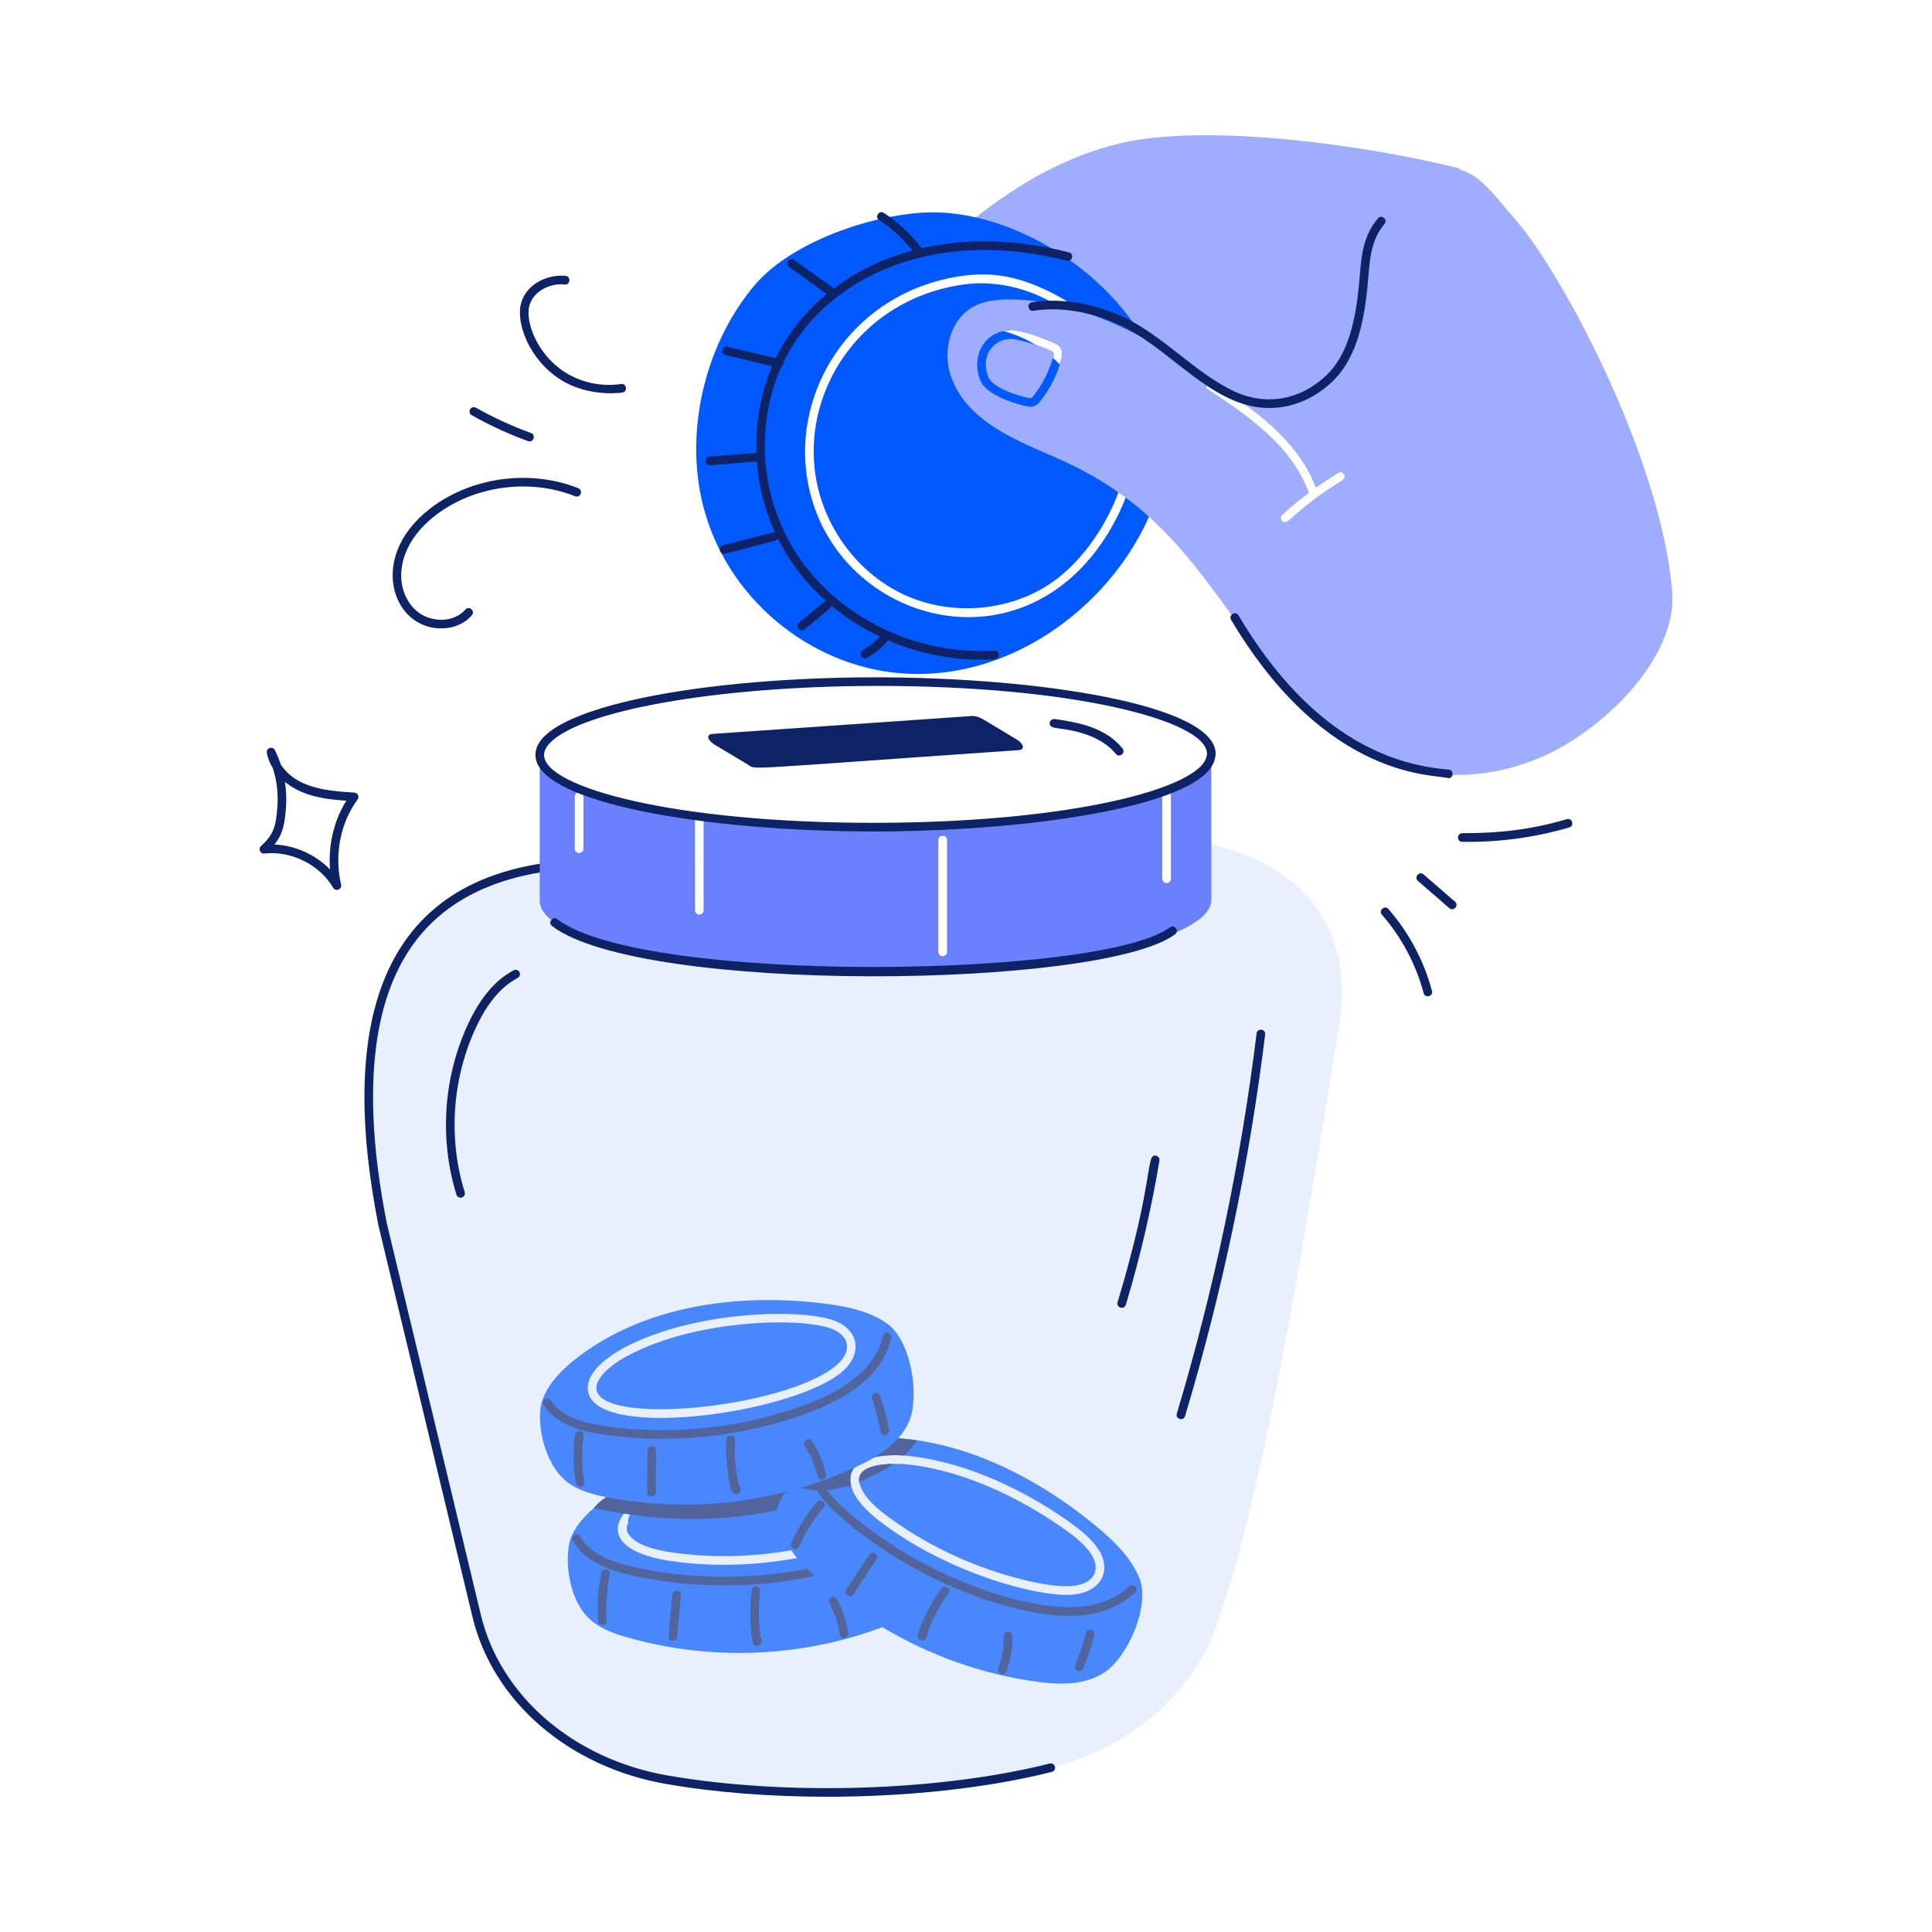 <svg xmlns="http://www.w3.org/2000/svg" width="449" height="449" viewBox="0 0 449 449" fill="none"><path d="M156.576 351.864C156.536 352.025 156.416 352.226 156.376 352.386C155.653 352.346 154.931 352.266 154.209 352.226L154.41 351.744L156.576 351.864Z" fill="#0059FF"></path><path d="M165.924 355.436C160.358 356.743 160.05 351.08 164.841 350.742L165.041 350.3C156.161 349.56 156.063 356.662 164.319 356.439C168.901 356.304 174.972 353.519 175.753 352.868C177.567 352.113 180.572 349.358 184.218 349.739V348.655C179.179 348.655 175.527 353.478 165.924 355.436ZM192.603 360.411C180.525 363.738 167.549 364.41 156.736 362.897C129.838 359.395 146.689 340.245 184.218 341.233V343.279C175.272 342.998 163.918 343.801 153.687 348.134C149.595 349.859 146.666 352.186 145.864 354.192C145.115 355.939 146.455 357.364 148.071 358.364C150.678 359.929 154.41 360.571 156.977 360.891C168.09 362.417 180.287 361.614 191.52 358.605C190.838 357.361 190.277 356.158 189.875 354.954C188.149 356.68 184.836 356.753 182.573 356.679C181.858 356.679 181.407 355.925 181.65 355.355C182.014 354.385 181.702 351.867 183.256 352.226C184.218 352.427 184.94 352.226 185.021 352.025C184.94 352.065 184.659 351.824 184.178 351.784C182.092 351.464 180.207 352.587 178.201 353.79C171.44 358.063 158.769 361.43 156.456 354.433C152.535 354.053 152.354 354.29 151.882 353.63C151.418 352.936 152.137 352.205 152.805 350.3C153.238 349.216 154.044 349.907 157.98 349.939C160.484 347.937 163.41 348.099 166.565 348.415C166.887 348.455 167.208 348.615 167.368 348.896C167.765 349.593 167.163 350.188 166.486 352.065C166.076 352.988 165.092 352.461 163.958 353.028C163.637 353.149 163.477 353.39 163.477 353.47C163.516 353.47 163.677 353.55 163.918 353.63C164.399 353.67 165.001 353.59 165.522 353.47C174.547 351.738 178.34 346.649 184.218 346.649C185.863 346.569 187.347 346.809 188.551 347.412C188.551 344.575 189.322 341.236 190.477 338.505C188.391 338.264 186.305 338.104 184.219 337.983V337.943C160.592 336.65 143.146 344.783 135.915 352.467C133.989 354.513 132.504 356.879 132.144 359.528C131.381 364.863 132.825 372.205 136.797 376.057C139.244 378.424 142.574 379.627 145.864 380.55C164.881 385.966 185.542 385.244 204.118 378.504C205.722 377.902 207.327 377.26 208.851 376.498C202.773 372.186 196.589 366.779 192.603 360.411ZM165.924 355.436C160.358 356.743 160.05 351.08 164.841 350.742L165.041 350.3C156.161 349.56 156.063 356.662 164.319 356.439C168.901 356.304 174.972 353.519 175.753 352.868C177.567 352.113 180.572 349.358 184.218 349.739V348.655C179.179 348.655 175.527 353.478 165.924 355.436Z" fill="#0059FF"></path><ellipse cx="171.82" cy="351.854" rx="25.903" ry="7.844" transform="rotate(-3.859 171.82 351.854)" fill="#0059FF"></ellipse><path d="M146.484 366.042C142.08 365.039 135.898 363.123 133.112 358.041C132.473 356.876 134.239 355.913 134.868 357.078C137.269 361.45 142.903 363.17 146.931 364.083C171.468 369.71 195.853 364.289 205.057 358.324C206.183 357.604 207.256 359.29 206.146 360.008C196.106 366.518 170.976 371.653 146.484 366.042Z" fill="#0E2365"></path><path d="M138.997 376.742C138.696 372.961 138.962 369.172 139.789 365.49C140.08 364.193 142.038 364.634 141.748 365.928C140.964 369.415 140.713 373.004 140.995 376.585C141.099 377.913 139.097 378.075 138.997 376.742Z" fill="#0E2365"></path><path d="M155.358 380.225L156.248 370.579C156.375 369.195 158.364 369.479 158.246 370.759L157.357 380.413C157.236 381.736 155.235 381.561 155.358 380.225Z" fill="#0E2365"></path><path d="M174.924 381.475C174.71 381.178 173.89 375.316 174.736 369.584C174.941 368.22 176.912 368.596 176.719 369.874C176.198 373.408 176.221 376.973 176.789 380.487C177.899 382.184 175.266 383.523 174.924 381.475Z" fill="#0E2365"></path><path d="M192.751 372.601C192.119 371.431 193.874 370.478 194.514 371.637C195.866 374.109 196.743 376.769 197.127 379.547C197.202 380.096 196.818 380.601 196.269 380.679C194.31 380.843 195.886 378.334 192.751 372.601Z" fill="#0E2365"></path><path d="M209.253 343.8L211.139 344.924C210.978 345.044 210.817 345.165 210.697 345.325C210.095 344.924 209.453 344.523 208.852 344.122L209.253 343.8Z" fill="#0059FF"></path><path d="M240.145 360.129C239.823 360.771 239.262 361.213 238.5 361.373C237.015 361.734 235.371 361.052 233.806 360.25C233.846 360.21 233.886 360.169 233.886 360.129C233.966 360.049 234.006 359.969 234.046 359.928C237.398 361.792 239.691 358.638 236.734 356.238C234.448 354.513 231.639 354.673 229.152 354.833C224.874 355.047 219.649 354.528 215.792 352.627C209.63 349.638 210.848 344.662 216.073 345.967C216.113 345.967 216.113 345.967 216.113 345.967C216.234 346.007 216.394 346.047 216.514 346.128C217.517 346.449 218.44 346.97 219.323 347.532L218.961 347.812C218.4 347.612 217.798 347.412 217.116 347.412C214.089 347.307 212.831 351.079 217.677 352.507C220.727 353.389 223.856 353.87 226.985 353.951C230.218 353.929 232.682 353.816 235.13 354.392C238.033 355.13 241.426 357.567 240.145 360.129Z" fill="#0059FF"></path><path d="M241.349 361.734L243.755 363.017L243.555 363.178C242.752 362.777 242.03 362.255 241.349 361.734Z" fill="#0059FF"></path><path d="M253.585 361.172C252.06 358.765 249.132 356.599 246.524 354.793C234.448 346.449 221.57 341.313 210.296 340.27C203.668 339.954 197.268 340.908 200.547 346.649C202.031 349.217 204.92 351.464 207.247 353.108C216.795 360.009 228.591 365.224 240.466 367.752C244.925 368.63 252.317 369.875 254.307 365.786C254.908 364.503 254.668 362.857 253.585 361.172ZM244.277 365.144C243.913 365.435 243.556 365.445 243.194 365.265C241.95 364.663 240.746 363.86 239.664 363.018C239.423 363.098 239.222 363.299 238.941 363.339C236.623 364.035 233.695 362.488 231.76 361.413C231.519 361.253 231.319 360.972 231.279 360.651C231.202 360.041 231.533 359.998 232.242 359.006C232.866 358.069 233.603 357.095 234.488 357.802C235.251 358.404 235.972 358.605 236.173 358.444C236.053 358.444 235.892 358.123 235.531 357.842C233.846 356.558 231.64 356.679 229.273 356.839C224.647 357.05 219.069 356.471 214.91 354.433C211.909 352.931 209.129 350.425 209.815 347.131C206.676 345.08 206.164 345.026 206.164 344.282C206.124 343.961 206.244 343.68 206.525 343.44C207.98 342.421 208.763 341.094 209.694 341.715L213.346 343.961C216.462 343.337 218.941 344.802 221.57 346.609C222.077 346.898 222.223 347.735 221.65 348.214C220.262 349.196 219.636 350.356 218.721 349.899C218.182 349.668 216.886 349.127 216.434 349.578C216.475 349.578 216.555 349.778 216.795 349.939C217.157 350.22 217.718 350.421 218.28 350.581C221.129 351.424 224.057 351.865 227.026 351.945C230.053 351.945 232.779 351.77 235.612 352.467C239.346 353.413 242.985 356.081 242.191 359.888C245.708 361.922 246.498 361.82 246.604 362.777C246.711 363.632 245.606 363.995 244.277 365.144Z" fill="#0059FF"></path><ellipse cx="227" cy="354.127" rx="25.903" ry="7.844" transform="rotate(24.531 227 354.127)" fill="#0059FF"></ellipse><path d="M264.778 366.709C262.732 361.774 258.72 358.003 254.628 354.593C239.456 342.068 220.045 332.768 200.587 334.252C195.572 334.613 189.033 335.937 185.943 340.19C184.018 342.797 182.453 346.489 181.932 350.139C180.935 356.668 183.251 360.486 188.15 365.224C202.392 378.945 220.968 388.012 240.546 390.78C246.123 391.583 252.221 391.743 256.874 388.534C262.251 384.803 267.386 372.927 264.778 366.709ZM249.653 370.561C242.293 371.422 221.855 366.176 206.083 354.753C203.596 352.948 200.507 350.541 198.822 347.692C194.677 340.349 201.874 337.631 210.095 338.264C210.801 338.441 226.709 338.715 247.687 353.108C250.576 355.154 253.544 357.401 255.27 360.089C258.469 365.018 255.876 369.832 249.653 370.561Z" fill="#0059FF"></path><path d="M207.648 340.19C205.219 341.895 201.287 343.83 199.664 344.403C199.075 341.052 204.235 340.226 207.648 340.19Z" fill="#0E2365"></path><path d="M213.104 334.733C212.302 336.057 211.259 337.221 210.095 338.264C203.91 337.788 196.253 339.368 197.819 345.205C187 348 187.244 344.874 184 346C181.184 346.977 180.85 350.5 180.5 351C170.031 353.254 155.514 354.272 138 350.5C145.5 340.19 184.018 342.797 185.944 340.19C190.843 333.444 204.837 333.53 213.104 334.733Z" fill="#0E2365"></path><path d="M195.552 352.697C192.128 349.72 187.568 345.097 187.524 339.341C187.52 338.789 187.967 338.334 188.52 338.331C188.524 338.331 188.524 338.331 188.527 338.331C191.288 338.331 186.26 341.959 196.869 351.185C215.719 367.587 239.954 374.455 251.034 373.431C255.61 373.012 259.661 371.319 262.439 368.667C263.424 367.758 264.777 369.212 263.826 370.117C260.719 373.082 256.244 374.967 251.218 375.429C239.254 376.559 214.562 369.234 195.552 352.697Z" fill="#0E2365"></path><path d="M183.9 358.61C185.413 355.139 187.426 351.922 189.895 349.05C190.251 348.631 190.894 348.584 191.309 348.944C192.851 350.27 189.361 351.09 185.742 359.409C185.216 360.623 183.374 359.833 183.9 358.61Z" fill="#0E2365"></path><path d="M196.696 369.38L202.021 361.286C202.752 360.189 204.429 361.274 203.698 362.39L198.373 370.485C197.64 371.592 195.965 370.486 196.696 369.38Z" fill="#0E2365"></path><path d="M213.371 379.692C213.323 379.322 215.375 373.749 218.801 369.11C219.595 368.045 221.202 369.233 220.415 370.301C218.292 373.177 216.634 376.334 215.483 379.704C215.54 380.282 215.23 380.89 214.648 381.134C213.925 381.428 212.98 380.866 213.371 379.692Z" fill="#0E2365"></path><path d="M231.985 387.743C234.208 381.731 232.372 379.268 234.269 379.241C234.273 379.241 234.277 379.241 234.281 379.241C234.829 379.241 235.276 379.684 235.284 380.233C235.315 383.042 234.841 385.804 233.865 388.441C233.407 389.682 231.525 388.991 231.985 387.743Z" fill="#0E2365"></path><path d="M249.886 387.003C250.877 384.55 251.719 382.019 252.385 379.484C252.733 378.207 254.667 378.714 254.329 379.994C253.635 382.615 252.765 385.224 251.743 387.755C251.252 388.983 249.387 388.236 249.886 387.003Z" fill="#0E2365"></path><path d="M147.028 318.485L149.234 318.445C149.194 318.606 149.114 318.806 149.074 318.967H146.867L147.028 318.485Z" fill="#0059FF"></path><path d="M154.008 316.6C155.055 316.251 156.435 316.158 157.538 316.158L157.378 316.6C153.147 317.443 153.446 321.321 156.535 321.534C159.317 321.813 165.825 318.522 169.013 316.319C170.818 315.155 172.543 314.032 174.509 313.35C177.32 312.381 181.396 312.516 181.851 315.396C182.127 317.875 179.091 318.74 176.595 318.967V318.565C180.522 318.312 180.567 314.381 176.876 313.992C173.988 313.831 171.741 315.476 169.735 316.92C153.874 328.132 146.269 319.245 153.968 316.6" fill="#0059FF"></path><path d="M183.736 316.078L186.465 315.837L186.344 316.118C185.462 316.199 184.619 316.199 183.736 316.118L183.736 316.078Z" fill="#0059FF"></path><path d="M206.083 307.533C201.71 304.524 196.294 303.521 190.998 302.879C171.42 300.592 150.358 303.32 134.59 315.196C130.538 318.205 125.804 322.858 125.523 328.114C125.203 333.53 127.289 340.711 131.541 344.202C134.189 346.368 137.64 347.291 140.97 347.933C160.387 351.744 180.928 349.257 198.862 340.952C203.957 338.585 209.173 335.376 211.339 330.2C213.786 324.142 211.659 311.344 206.083 307.533ZM195.452 319.007C183.643 328.72 136.596 335.109 136.596 322.577C136.556 318.044 143.056 314.273 145.062 313.19C162.024 304.279 187.624 304.05 194.529 307.172C199.608 309.42 200.535 314.84 195.452 319.007ZM193.686 308.977C187.161 306.065 162.238 306.399 146.025 314.995C141.571 317.322 138.562 320.371 138.602 322.537C138.602 331.607 182.252 327.301 194.208 317.442C197.715 314.545 197.91 310.904 193.686 308.977ZM153.407 314.673C155.031 314.271 156.067 314.08 158.903 314.152C159.224 314.152 159.545 314.313 159.705 314.554C160.225 315.279 159.616 315.909 159.104 317.803C158.777 318.784 157.665 318.324 156.656 318.967C156.375 319.127 156.215 319.368 156.215 319.448C156.617 319.448 156.396 319.819 158.261 319.288C167.088 316.713 168.331 313.277 173.868 311.464C177.509 310.217 182.147 310.52 183.536 314.072C187.339 313.888 188.161 313.34 188.712 314.112C188.912 314.393 188.953 314.714 188.872 315.035C187.663 317.832 188.717 318.205 184.941 318.205C184.299 318.205 183.656 318.164 183.015 318.084C182.854 318.325 182.774 318.566 182.573 318.766C180.808 320.612 178 320.892 175.513 321.053C175.192 321.013 174.871 320.892 174.67 320.652C174.279 320.183 174.59 319.937 174.59 318.766C174.59 317.645 174.714 316.433 175.833 316.519C176.836 316.64 177.519 316.399 177.598 316.158C177.558 316.239 177.198 316.038 176.756 315.998C173.804 315.779 171.537 318.337 168.732 320.05C164.75 322.404 160.418 324.423 155.814 324.423C153 324.423 150.306 323.618 149.315 320.973C145.29 320.973 145.185 321.191 144.701 320.612C144.5 320.371 144.46 320.01 144.54 319.729C145.296 317.84 145.117 316.584 146.266 316.479L150.438 316.399C151.201 315.676 152.163 315.075 153.327 314.714H153.367" fill="#0059FF"></path><path d="M140.372 333.413C135.502 332.724 129.508 331.321 126.374 326.569C125.639 325.458 127.326 324.359 128.051 325.464C130.742 329.546 136.2 330.796 140.654 331.431C156.138 333.621 172.092 331.96 186.772 326.592C194.968 323.59 203.16 318.99 205.198 310.462C205.515 309.144 207.455 309.656 207.149 310.925C204.949 320.168 196.351 325.228 187.462 328.473C172.1 334.088 155.748 335.612 140.372 333.413Z" fill="#0E2365"></path><path d="M133.806 344.709C133.187 340.987 133.132 337.194 133.641 333.433C133.72 332.885 134.256 332.532 134.77 332.571C136.822 332.848 134.287 335.382 135.788 344.38C136.005 345.691 134.025 346.014 133.806 344.709Z" fill="#0E2365"></path><path d="M151.409 347.808C151.405 347.808 151.405 347.808 151.401 347.808C150.849 347.804 150.402 347.353 150.406 346.797L150.473 337.108C150.482 335.768 152.488 335.792 152.479 337.124L152.412 346.813C152.408 347.365 151.962 347.808 151.409 347.808Z" fill="#0E2365"></path><path d="M170.003 346.386C169.764 346.105 168.455 340.313 168.808 334.55C168.901 333.261 170.891 333.327 170.814 334.675C170.591 338.24 170.916 341.79 171.778 345.242C172.15 345.707 172.217 346.39 171.852 346.911C171.616 347.256 170.319 347.584 170.003 346.386Z" fill="#0E2365"></path><path d="M187.019 336.043C186.281 334.926 187.969 333.828 188.688 334.93C190.24 337.265 191.341 339.839 191.964 342.589C192.085 343.13 191.744 343.667 191.203 343.788C189.322 344.184 190.57 341.39 187.019 336.043Z" fill="#0E2365"></path><path d="M204.626 332.673C204.128 330.083 203.459 327.501 202.64 325.006C202.227 323.748 204.136 323.107 204.544 324.379C205.39 326.957 206.083 329.621 206.593 332.297C206.844 333.59 204.873 333.992 204.626 332.673Z" fill="#0E2365"></path><ellipse cx="166.82" cy="316.854" rx="25.903" ry="7.844" transform="rotate(-9.128 166.82 316.854)" fill="#0059FF"></ellipse><g opacity="0.37"><path d="M311.317 237.605C302.169 294.494 293.383 347.812 282.712 377.862C277.015 393.83 262.492 406.226 244.197 410.84C218.44 417.299 182.654 418.383 155.052 413.649C133.067 409.837 115.373 394.792 110.76 375.495C103.218 343.961 88.935 284.584 88.935 284.584C80.219 240.386 87.343 203.889 132.464 200.936L161.511 199.451V211.567C161.511 212.089 161.993 212.57 162.514 212.57C163.076 212.57 163.517 212.089 163.517 211.567V199.371L218.079 196.603V221.236C218.079 221.758 218.521 222.239 219.082 222.239C219.644 222.239 220.085 221.758 220.085 221.236V196.522C273.037 193.96 268.256 193.89 270.114 194.155V204.225C270.114 205.554 272.12 205.557 272.12 204.225V194.436C290.687 196.929 306.937 204.234 311.036 222.6C312.159 227.494 312.119 232.59 311.317 237.605Z" fill="#C3D7F9"></path></g><path d="M192.214 417.57C179.242 417.57 166.372 416.603 154.896 414.616C132.215 410.702 114.514 395.442 109.797 375.747C102.247 344.215 87.951 284.804 87.951 284.804C79.066 239.782 86.64 203.194 132.396 199.946C133.609 199.724 133.949 201.844 132.537 201.945C116.301 203.1 104.23 208.703 96.66 218.607C86.255 232.226 83.986 254.351 89.91 284.373C89.91 284.37 104.202 343.757 111.748 375.277C116.277 394.196 133.348 408.861 155.241 412.642C182.776 417.398 218.437 416.281 243.95 409.852C244.475 409.691 245.032 410.036 245.169 410.577C245.306 411.118 244.981 411.662 244.444 411.795C229.313 415.608 210.66 417.57 192.214 417.57Z" fill="#0E2365"></path><path d="M107.039 278.351C106.612 278.351 106.216 278.077 106.083 277.646C102.047 264.666 103.058 250.15 108.853 237.821C111.705 231.764 115.145 227.732 119.369 225.503C119.87 225.24 120.473 225.428 120.724 225.922C120.983 226.412 120.799 227.015 120.309 227.274C116.481 229.295 113.327 233.025 110.671 238.675C105.084 250.554 104.108 264.541 107.995 277.051C108.159 277.58 107.865 278.14 107.337 278.304C107.239 278.336 107.137 278.351 107.039 278.351Z" fill="#0E2365"></path><path d="M273.491 328.528C282.13 299.712 288.367 269.987 292.034 240.183C292.193 238.868 294.185 239.106 294.025 240.426C290.346 270.343 284.081 300.182 275.411 329.108C275.031 330.374 273.106 329.805 273.491 328.528Z" fill="#0E2365"></path><path d="M281.428 175.821C279.215 189.271 211.812 196.132 163.437 189.903C163.477 190.024 163.517 190.184 163.517 190.304V211.567C163.517 212.089 163.076 212.57 162.514 212.57C161.992 212.57 161.511 212.089 161.511 211.567V190.304C161.511 190.063 161.591 189.823 161.752 189.662C140.047 186.733 125.604 181.518 125.443 175.54C125.443 209.327 125.383 209.561 125.483 209.963C126.848 219.07 161.551 226.291 203.957 226.171C247.045 226.051 281.789 218.348 281.508 209.04V175.821L281.428 175.821ZM133.588 185.129C133.588 183.788 135.594 183.819 135.594 185.129V197.245C135.594 198.557 133.588 198.585 133.588 197.245V185.129ZM220.085 221.236C220.085 221.757 219.644 222.239 219.082 222.239C218.52 222.239 218.079 221.757 218.079 221.236V195.239C218.079 193.91 220.085 193.907 220.085 195.239V221.236ZM272.12 204.225C272.12 205.554 270.114 205.557 270.114 204.225V184.928C270.114 183.598 272.12 183.598 272.12 184.928V204.225Z" fill="#6A80FF"></path><path d="M203.004 193.231C164.44 193.231 124.728 186.672 124.439 175.569C124.395 174.084 125.046 172.631 126.378 171.255C134.171 163.204 165.671 157.511 202.989 157.406C241.889 157.382 282.169 163.854 282.51 175.028C282.523 175.437 282.509 175.684 282.393 176.09C280.598 187.048 240.636 193.129 203.96 193.231C203.643 193.231 203.322 193.231 203.004 193.231ZM204.086 159.412C203.721 159.412 203.361 159.412 202.996 159.412C166.76 159.513 135.146 165.081 127.82 172.65C126.879 173.622 126.417 174.586 126.444 175.51C126.644 183.146 157.349 191.225 202.863 191.225C203.228 191.225 203.588 191.225 203.952 191.225C249.635 191.096 279.223 183.044 280.438 175.655C280.504 175.408 280.504 175.267 280.504 175.075C280.238 167.467 249.529 159.412 204.086 159.412Z" fill="#0E2365"></path><path d="M228.437 167.146L236.248 171.834C237.966 172.865 238.246 174.227 236.76 174.33C170.929 178.872 175.859 178.927 173.891 177.745L166.079 173.057C164.361 172.026 164.081 170.664 165.567 170.562L225.867 166.401C226.6 166.351 227.589 166.638 228.437 167.146Z" fill="#0E2365"></path><path d="M259.732 302.635C268.405 273.801 266.195 268.09 268.633 268.588C269.182 268.678 269.55 269.195 269.456 269.74C267.575 280.992 264.95 292.256 261.652 303.214C261.273 304.487 259.349 303.905 259.732 302.635Z" fill="#0E2365"></path><path d="M328.768 49.204C328.448 49.003 328.086 48.803 327.726 48.642L339.32 39.174C318.859 33.999 280.986 28.463 260.445 33.277C246.663 36.492 234.253 44.111 223.454 53.27C235.397 59.952 251.03 62.081 257.92 74.795C260.91 77.326 263.071 79.432 266.583 84.148C280.256 80.191 288.241 84.55 298.478 85.512C304.456 86.033 310.995 85.03 315.208 80.738L326.361 82.824C329.972 80.136 332.299 76.044 334.104 71.871C338.282 62.236 337.674 54.371 328.768 49.204Z" fill="#9FADFF"></path><path d="M244.678 81.821C244.798 81.901 244.919 82.222 244.838 82.584C243.956 86.073 242.392 89.203 240.024 92.172C239.823 92.453 239.503 92.573 239.342 92.533C235.892 91.931 230.596 89.885 229.713 87.679C227.7 82.839 230.828 78.772 234.969 78.772C236.843 78.772 242.988 80.775 244.678 81.821Z" fill="#0059FF"></path><path d="M216.073 121.78C215.231 122.903 214.389 124.107 213.706 125.35L217.638 126.795L219.404 123.264C219.323 123.224 219.203 123.224 219.082 123.184C218.039 122.783 217.036 122.301 216.073 121.78Z" fill="#0059FF"></path><path d="M270.916 92.533C266.676 69.116 240.479 50.188 218.16 49.365C205.401 48.923 184.499 55.503 175.432 66.215C163.316 80.537 158.743 101.761 163.878 119.252C170.056 140.435 189.915 155.842 211.5 156.604C246.069 157.824 276.312 123.277 270.916 92.533ZM257.958 123.184C237.082 158.498 190.991 143.632 187.308 109.102C185.189 88.917 199.019 68.195 222.452 64.289C229.954 63.085 235.772 63.968 243.234 67.459C263.21 76.665 271.467 100.091 257.958 123.184Z" fill="#0059FF"></path><path d="M218.401 93.135C220.712 96.966 226.121 98.449 229.473 102.242C238.07 112.273 225.673 119.424 216.555 111.108C214.021 114.832 214.478 114.687 212.743 117.286C214.789 118.771 217.157 120.295 219.804 121.298C226.545 123.866 233.405 121.78 236.975 116.123C240.181 110.906 238.725 103.122 232.964 98.631C230.403 96.616 222.524 93.778 224.539 88.922C225.02 87.759 226.063 86.916 227.267 86.475C226.946 84.67 227.106 82.864 227.788 81.34C219.368 81.887 215.704 88.595 218.401 93.135Z" fill="#0059FF"></path><path d="M222.773 66.295C200.671 69.94 187.227 89.454 189.314 108.862C190.637 121.379 198.741 132.853 209.895 138.109C221.209 143.444 235.411 142.121 245.28 134.779C254.927 127.637 263.23 112.676 262.571 98.832C261.509 76.865 240.343 63.065 222.773 66.295ZM246.764 83.065C245.841 86.836 244.157 90.206 241.629 93.416C240.805 94.404 239.676 94.673 238.981 94.499C236.574 94.057 229.313 92.011 227.828 88.441C227.146 88.722 226.585 89.163 226.384 89.685C225.172 92.57 231.642 95.105 234.207 97.026C241.062 102.449 242.217 111.449 238.661 117.166C235.076 122.862 228.414 125.636 221.369 123.826C219.077 127.937 219.155 129.467 217.758 129.001C212.349 126.865 211.598 127 211.38 126.233C211.259 125.993 211.3 125.672 211.419 125.431C212.222 123.786 213.225 122.261 214.308 120.777C213.024 119.975 211.861 119.132 210.777 118.33C210.337 118.009 210.256 117.407 210.537 116.966C213.108 113.109 214.956 108.661 216.555 108.661H216.675C217.563 108.839 218.497 110.818 221.57 112.031V112.071C227.785 114.56 233.803 110.395 227.949 103.566C224.592 99.801 219.405 98.636 216.715 94.178C212.833 87.784 218.695 79.028 229.072 79.334C230.637 77.649 232.843 76.847 234.689 76.766C236.05 73.672 235.38 74.008 241.589 75.803C242.328 76.12 242.446 76.812 242.151 77.328C241.95 77.649 241.749 77.969 241.549 78.331C243.274 78.933 244.879 79.575 245.722 80.096C246.684 80.698 247.085 81.861 246.764 83.065Z" fill="#0059FF"></path><path d="M183.27 129.549C172.895 113.403 173.283 91.675 184.21 76.708C196.011 60.538 219.561 51.278 248.425 58.651C249.717 58.981 249.208 60.916 247.931 60.594C219.868 53.426 197.144 62.388 185.832 77.892C175.379 92.204 175.019 113 184.955 128.468C194.53 143.368 212.697 152.328 231.076 151.203C232.499 151.233 232.44 153.13 231.194 153.209C211.284 154.324 192.889 144.52 183.27 129.549Z" fill="#0E2365"></path><path d="M212.697 59.074C210.397 55.94 207.576 53.276 204.313 51.16C203.193 50.435 204.294 48.752 205.402 49.475C208.873 51.728 211.87 54.557 214.311 57.891C215.105 58.968 213.467 60.137 212.697 59.074Z" fill="#0E2365"></path><path d="M193.213 69.096L183.419 62.056C182.346 61.281 183.502 59.655 184.586 60.426L194.381 67.466C195.454 68.24 194.297 69.867 193.213 69.096Z" fill="#0E2365"></path><path d="M180.782 85.434L168.616 82.522C167.307 82.21 167.813 80.246 169.079 80.572L181.252 83.483C182.551 83.796 182.058 85.753 180.782 85.434Z" fill="#0E2365"></path><path d="M164.961 108.122C163.683 108.122 163.612 106.219 164.883 106.12L175.779 105.246C177.047 105.044 177.315 107.138 175.943 107.245L165.04 108.118C165.012 108.122 164.989 108.122 164.961 108.122Z" fill="#0E2365"></path><path d="M168.037 126.732L179.575 123.735C180.877 123.417 181.35 125.344 180.076 125.678L168.538 128.675C167.231 128.987 166.766 127.066 168.037 126.732Z" fill="#0E2365"></path><path d="M185.707 144.712L191.517 139.889C192.497 139.039 193.836 140.572 192.794 141.432L186.984 146.255C185.982 147.108 184.677 145.562 185.707 144.712Z" fill="#0E2365"></path><path d="M200.536 151.082C202.299 150.107 203.893 148.763 205.147 147.188C205.971 146.158 207.544 147.395 206.714 148.441C205.296 150.216 203.498 151.736 201.507 152.837C200.358 153.486 199.374 151.719 200.536 151.082Z" fill="#0E2365"></path><circle cx="226" cy="104" r="28" fill="#0059FF"></circle><path d="M320.183 110.426C315.856 117.007 307.473 120.324 300.885 119.774C310.129 111.699 313.365 111.948 312.36 110.225C312.079 109.744 311.437 109.584 310.995 109.905C309.23 110.988 307.505 112.111 305.82 113.315C301.61 102.12 291.085 94.879 281.347 88.521L280.906 89.122L280.224 90.166C290.013 96.611 299.994 103.422 304.095 114.358C304.135 114.398 304.135 114.478 304.175 114.518C302.049 116.083 300.043 117.728 298.117 119.533C285.371 117.779 276.079 107.572 270.756 95.743L263.213 82.503C273.161 57.943 308.928 55.248 320.945 85.111C324.235 93.255 325.037 103.084 320.183 110.426Z" fill="#9FADFF"></path><path d="M388.626 137.587C386.204 107.006 363.036 63.128 351.717 50.488C348.828 47.278 345.177 42.063 341.245 40.177C329.49 34.6 317.655 51.29 316.291 61.28C315.302 68.58 317.16 76.475 313.443 82.864C310.474 87.96 304.657 90.567 299.24 92.854C292.099 95.863 289.331 93.135 283.474 89.283C268.911 79.791 253.531 70.004 235.17 69.585C232.04 69.545 228.79 69.826 226.063 71.35C220.887 74.279 219.082 81.34 220.847 86.996C224.738 99.273 239.542 103.405 248.49 107.779C271.595 118.78 280.191 135.547 293.824 153.193C301.728 163.424 311.156 173.093 323.312 177.506C334.545 181.598 347.343 180.715 358.336 175.901C372.601 169.672 389.787 152.942 388.626 137.587ZM246.764 83.064C245.841 86.836 244.157 90.206 241.629 93.416C240.805 94.404 239.676 94.673 238.981 94.499C236.574 94.057 229.313 92.011 227.828 88.441C225.329 82.044 229.584 76.234 235.691 76.806C237.898 77.046 243.755 78.892 245.721 80.096C246.684 80.698 247.085 81.861 246.764 83.064ZM312.038 111.59C302.716 117.297 299.719 121.338 298.679 121.338C297.663 121.338 297.344 120.148 297.996 119.614C298.037 119.573 298.077 119.533 298.117 119.533C300.043 117.728 302.048 116.083 304.175 114.518C304.135 114.478 304.135 114.398 304.095 114.358C299.994 103.422 290.01 96.609 280.224 90.166L280.906 89.123L281.347 88.521C291.06 94.863 301.592 102.071 305.82 113.315C307.505 112.111 309.23 110.988 310.995 109.905C312.026 109.156 313.176 110.866 312.038 111.59ZM234.969 78.772C230.758 78.772 227.727 82.906 229.713 87.679C230.596 89.885 235.892 91.931 239.342 92.533C239.502 92.573 239.823 92.453 240.024 92.172C242.391 89.203 243.956 86.073 244.838 82.584C244.918 82.222 244.798 81.901 244.678 81.821C242.986 80.774 236.835 78.772 234.969 78.772Z" fill="#9FADFF"></path><path d="M336.601 180.858C333.918 179.845 308.569 181.821 286.107 144.045C285.43 142.899 287.152 141.885 287.831 143.019C301.081 165.304 317.517 177.363 336.679 178.856C337.95 178.955 337.88 180.858 336.601 180.858Z" fill="#0E2365"></path><path d="M294.977 94.825C281.317 94.825 271.609 80.194 258.964 74.945C252.452 72.25 245.956 71.317 240.173 72.226C238.921 72.482 238.506 70.457 239.86 70.244C245.995 69.28 252.875 70.256 259.732 73.092C269.71 77.227 277.34 86.482 286.765 90.919C294.104 94.378 302.092 93.031 308.153 87.318C314.064 81.75 315.323 72.269 316.012 64.136C316.404 59.372 316.776 54.874 320.224 50.76C321.062 49.745 322.619 51.026 321.76 52.045C318.724 55.673 318.379 59.865 318.011 64.301C317.285 73.003 315.882 82.79 309.532 88.776C305.297 92.768 300.2 94.825 294.977 94.825Z" fill="#0E2365"></path><path d="M101.233 117.263C110.69 110.688 123.706 109.204 134.398 113.462C135.625 113.959 134.894 115.814 133.653 115.327C123.572 111.308 111.298 112.714 102.377 118.908C91.567 126.42 91.311 136.921 96.621 141.816C99.777 144.71 105.374 144.89 108.14 141.679C109.017 140.67 110.52 141.987 109.66 142.988C108.109 144.794 105.805 145.871 103.18 146.024C91.009 146.713 84.765 128.689 101.233 117.263Z" fill="#0E2365"></path><path d="M122.711 102.52C118.193 100.866 113.79 98.841 109.629 96.502C109.143 96.231 108.975 95.62 109.245 95.138C109.515 94.648 110.134 94.488 110.608 94.754C114.679 97.042 118.981 99.021 123.4 100.639C124.643 101.088 123.955 102.991 122.711 102.52Z" fill="#0E2365"></path><path d="M130.303 88.251C122.998 83.642 119.91 75.143 121.061 70.624C122.24 65.997 127.228 63.701 131.447 64.116C132.802 64.261 132.514 66.303 131.236 66.114C127.972 65.75 123.905 67.588 123.004 71.118C122.071 74.765 124.784 82.4 131.373 86.55C135.161 88.944 139.875 89.924 144.329 89.242C145.64 89.049 145.95 91.054 144.635 91.224C140.006 91.823 134.461 90.869 130.303 88.251Z" fill="#0E2365"></path><path d="M330.853 230.792C329.066 224.096 325.717 217.8 321.164 212.578C320.295 211.588 321.795 210.258 322.676 211.261C327.429 216.711 330.927 223.285 332.788 230.275C333.135 231.559 331.19 232.072 330.853 230.792Z" fill="#0E2365"></path><path d="M336.828 211.057L329.533 204.738C328.543 203.886 329.822 202.352 330.849 203.225L338.144 209.545C339.138 210.408 337.844 211.928 336.828 211.057Z" fill="#0E2365"></path><path d="M339.825 195.644C338.509 195.626 338.524 193.638 339.841 193.638C348.286 193.638 355.573 192.883 364.128 190.379C365.384 190.001 365.977 191.926 364.692 192.306C356.637 194.657 348.293 195.784 339.825 195.644Z" fill="#0E2365"></path><path d="M128.294 215.21C127.23 214.41 128.472 212.807 129.508 213.62C149.423 228.837 255.955 227.387 271.889 215.528C272.959 214.736 274.147 216.346 273.088 217.134C256.019 229.844 149.061 231.092 128.294 215.21Z" fill="#0E2365"></path><path d="M259.308 175.197C257.831 173.355 255.59 171.851 252.836 170.84C246.896 168.674 243.699 169.858 243.958 167.953C244.036 167.408 244.534 167.067 245.09 167.095C251.044 167.926 257.075 169.216 260.875 173.943C261.7 174.974 260.149 176.235 259.308 175.197Z" fill="#0E2365"></path><path d="M77.42 206.309C74.336 200.969 67.625 197.65 61.438 198.359C60.46 198.471 59.931 197.266 60.651 196.616C63.699 193.885 64.134 191.864 64.459 187.57C64.694 184.502 64.338 181.442 63.429 178.554C62.731 177.434 62.249 176.231 62.01 174.977C61.789 173.86 63.36 173.277 63.895 174.347C64.424 175.42 64.874 176.533 65.251 177.665C68.882 183.182 75.935 183.808 82.364 184.204C83.15 184.255 83.584 185.165 83.108 185.803C79.1 191.233 77.662 198.626 79.265 205.584C79.527 206.696 77.996 207.303 77.42 206.309ZM63.777 196.267C68.565 196.448 73.372 198.63 76.703 202.074C76.256 196.408 77.588 190.727 80.483 186.096C75.348 185.74 70.219 184.994 66.222 181.708C66.532 183.683 66.614 185.701 66.457 187.722C66.175 191.452 65.764 193.826 63.777 196.267Z" fill="#0E2365"></path></svg>